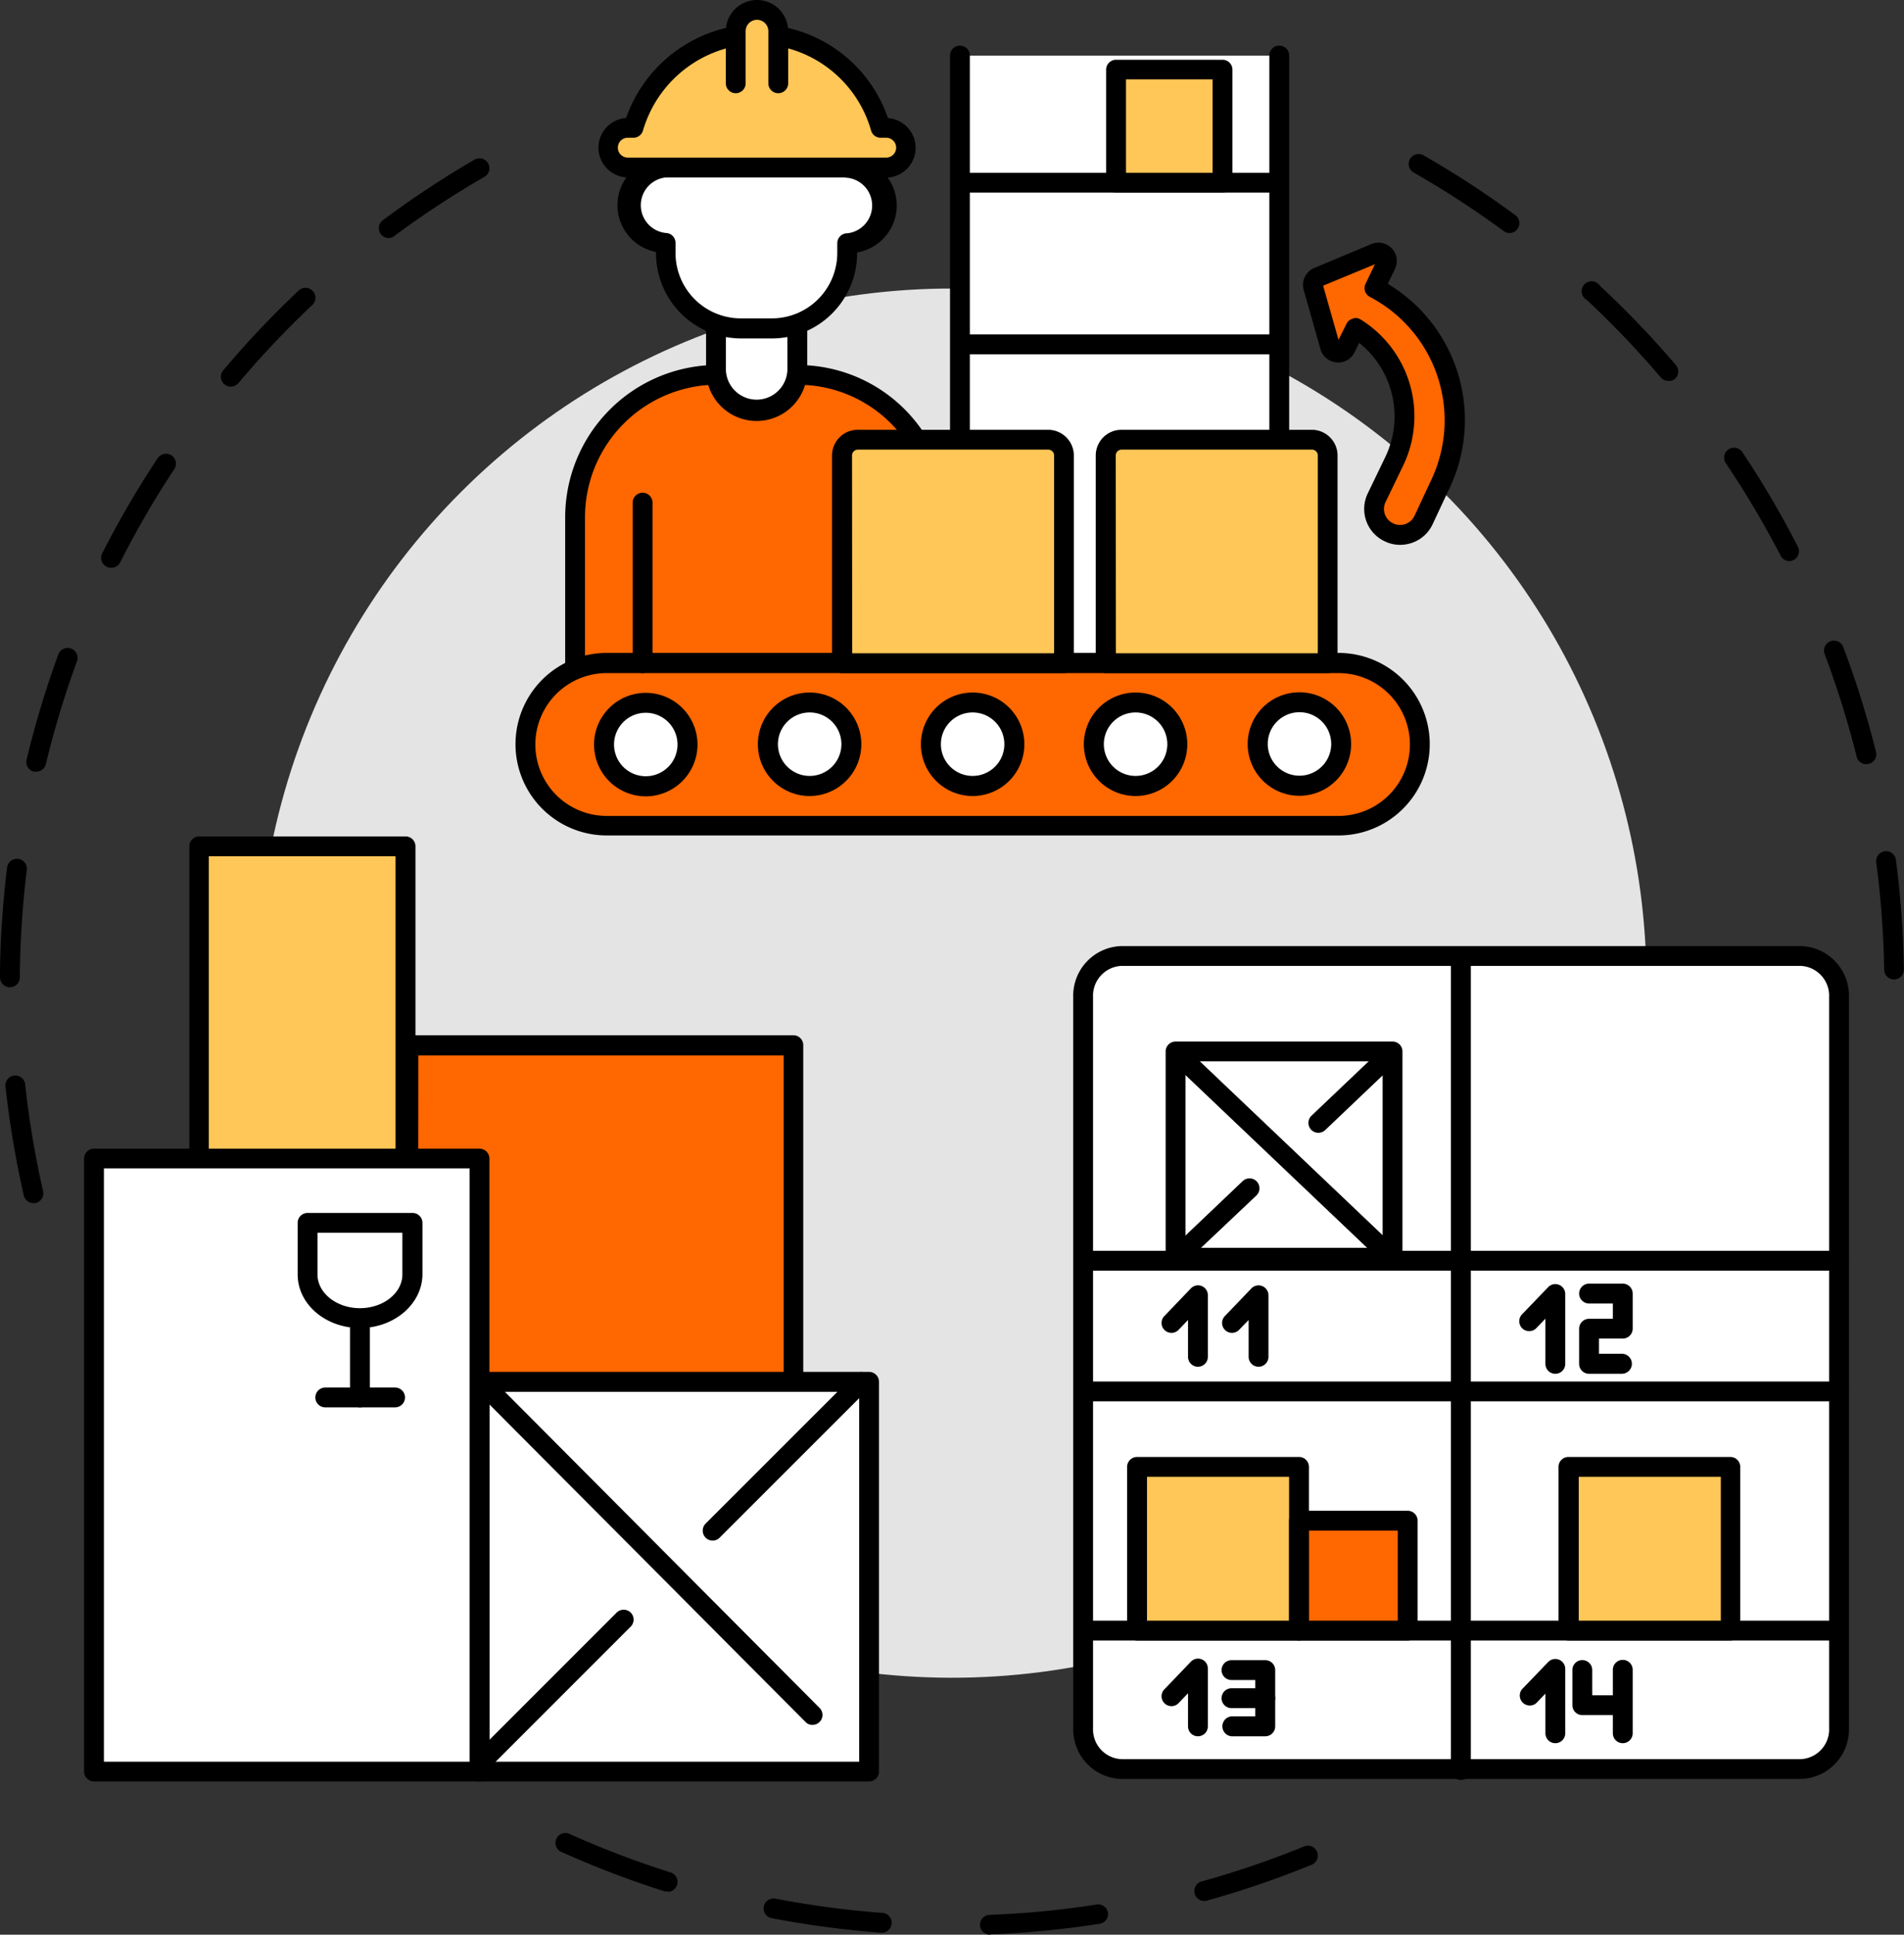 <svg xmlns="http://www.w3.org/2000/svg" viewBox="0 0 240 243.8"><rect x="0" y="0" width="240" height="243.8" fill="#333333" stroke="none"/><defs><style>.cls-1{fill:#e4e4e4;}.cls-2{fill:#fff;}.cls-3{fill:#ff6700;}.cls-4{fill:#ffc757;}</style></defs><g id="Layer_2" data-name="Layer 2"><g id="Layer_1-2" data-name="Layer 1"><path d="M4.21,151.61a1.26,1.26,0,0,1-1.22-1A121.27,121.27,0,0,1,.7,137a1.25,1.25,0,1,1,2.48-.27,118.42,118.42,0,0,0,2.25,13.37,1.25,1.25,0,0,1-.94,1.5A1.33,1.33,0,0,1,4.21,151.61Zm-3-27.2h0A1.26,1.26,0,0,1,0,123.15c0-3.85.25-7.76.64-11.62.08-.73.16-1.47.25-2.2a1.25,1.25,0,0,1,2.49.3c-.09.72-.17,1.44-.25,2.16-.39,3.78-.6,7.61-.63,11.38A1.25,1.25,0,0,1,1.25,124.41ZM4.57,97.24a1.53,1.53,0,0,1-.3,0,1.25,1.25,0,0,1-.92-1.51,122,122,0,0,1,4-13.26,1.25,1.25,0,0,1,2.35.86,119.23,119.23,0,0,0-3.93,13A1.25,1.25,0,0,1,4.57,97.24ZM14,71.55a1.24,1.24,0,0,1-.56-.13,1.26,1.26,0,0,1-.56-1.68,120.07,120.07,0,0,1,7-12,1.25,1.25,0,0,1,2.09,1.38,116.16,116.16,0,0,0-6.81,11.73A1.26,1.26,0,0,1,14,71.55ZM29.09,48.72a1.22,1.22,0,0,1-.8-.29,1.24,1.24,0,0,1-.15-1.76,118.93,118.93,0,0,1,9.51-10.06,1.25,1.25,0,0,1,1.72,1.82,117.2,117.2,0,0,0-9.32,9.85A1.26,1.26,0,0,1,29.09,48.72ZM49,30a1.26,1.26,0,0,1-1-.5,1.25,1.25,0,0,1,.26-1.75,121.31,121.31,0,0,1,11.55-7.63,1.25,1.25,0,0,1,1.26,2.16A119.59,119.59,0,0,0,49.75,29.7,1.2,1.2,0,0,1,49,30Z"/><path d="M124.78,243.8a1.25,1.25,0,0,1,0-2.5A114.71,114.71,0,0,0,138.22,240a1.25,1.25,0,0,1,1.43,1,1.24,1.24,0,0,1-1,1.42,119.91,119.91,0,0,1-13.78,1.34Zm-13.7-.25H111q-1.67-.13-3.33-.3c-3.48-.36-7-.88-10.4-1.53a1.25,1.25,0,0,1,.47-2.46c3.35.64,6.78,1.15,10.19,1.5,1.09.11,2.17.21,3.26.29a1.25,1.25,0,0,1-.09,2.5Zm40.73-4a1.25,1.25,0,0,1-.33-2.46,117.54,117.54,0,0,0,12.83-4.38,1.25,1.25,0,1,1,.94,2.31,119,119,0,0,1-13.1,4.48A1.4,1.4,0,0,1,151.81,239.58Zm-67.61-1.2a1.58,1.58,0,0,1-.38,0,119.76,119.76,0,0,1-12.95-4.93,1.25,1.25,0,1,1,1-2.28,118.76,118.76,0,0,0,12.67,4.82,1.25,1.25,0,0,1-.37,2.44Z"/><path d="M238.75,123.43a1.25,1.25,0,0,1-1.25-1.24,117.36,117.36,0,0,0-1-13.52,1.25,1.25,0,1,1,2.48-.32,120.31,120.31,0,0,1,1,13.81,1.25,1.25,0,0,1-1.23,1.27ZM235.23,96.3a1.25,1.25,0,0,1-1.21-1A120.22,120.22,0,0,0,230,82.42a1.24,1.24,0,0,1,.72-1.61,1.26,1.26,0,0,1,1.62.72,118.28,118.28,0,0,1,4.13,13.22,1.24,1.24,0,0,1-.91,1.51A1,1,0,0,1,235.23,96.3Zm-9.67-25.59a1.25,1.25,0,0,1-1.11-.68,117.93,117.93,0,0,0-6.91-11.66,1.25,1.25,0,1,1,2.08-1.4,120,120,0,0,1,7,11.92,1.24,1.24,0,0,1-.54,1.68A1.17,1.17,0,0,1,225.56,70.71ZM210.29,48a1.25,1.25,0,0,1-.95-.44A118.92,118.92,0,0,0,200,37.78,1.25,1.25,0,1,1,201.66,36a120.51,120.51,0,0,1,9.58,10,1.25,1.25,0,0,1-.14,1.77A1.23,1.23,0,0,1,210.29,48Zm-20-18.64a1.26,1.26,0,0,1-.74-.24,117.78,117.78,0,0,0-11.38-7.39,1.25,1.25,0,0,1,1.24-2.17A119.57,119.57,0,0,1,191,27.11a1.25,1.25,0,0,1-.74,2.26Z"/><circle class="cls-1" cx="120" cy="123.89" r="87.53" transform="translate(-52.45 121.14) rotate(-45)"/><rect class="cls-2" x="120.99" y="7.01" width="40.25" height="76.56"/><path d="M161.24,84.82H121a1.25,1.25,0,0,1-1.25-1.25V7a1.25,1.25,0,0,1,2.5,0V82.32H160V7a1.25,1.25,0,1,1,2.5,0V83.57A1.25,1.25,0,0,1,161.24,84.82Z"/><path class="cls-3" d="M72.49,84.38V65.25a18,18,0,0,1,17.3-18h10.74a17.79,17.79,0,0,1,14.92,8.09V83.45Z"/><path d="M72.49,85.63a1.25,1.25,0,0,1-1.25-1.25V65.25A19.22,19.22,0,0,1,89.74,46h10.79a19,19,0,0,1,16,8.67,1.19,1.19,0,0,1,.21.68V83.45a1.25,1.25,0,0,1-2.5,0V55.71a16.49,16.49,0,0,0-13.67-7.22H89.79A16.71,16.71,0,0,0,73.74,65.25V84.38A1.25,1.25,0,0,1,72.49,85.63Z"/><path class="cls-3" d="M168.72,104H76.48a10.23,10.23,0,1,1,0-20.45h92.24a10.23,10.23,0,1,1,0,20.45Z"/><path d="M168.72,105.28H76.48a11.48,11.48,0,0,1,0-23h92.24a11.48,11.48,0,0,1,0,23ZM76.48,84.82a9,9,0,1,0,0,18h92.24a9,9,0,1,0,0-18Z"/><path class="cls-2" d="M86.67,93.83a5.27,5.27,0,1,1-5.27-5.26A5.26,5.26,0,0,1,86.67,93.83Z"/><path d="M81.4,100.35a6.52,6.52,0,1,1,6.52-6.52A6.53,6.53,0,0,1,81.4,100.35Zm0-10.53a4,4,0,1,0,4,4A4,4,0,0,0,81.4,89.82Z"/><path class="cls-2" d="M169.06,93.77a5.27,5.27,0,1,1-5.26-5.27A5.27,5.27,0,0,1,169.06,93.77Z"/><path d="M163.8,100.28a6.52,6.52,0,1,1,6.51-6.51A6.52,6.52,0,0,1,163.8,100.28Zm0-10.53a4,4,0,1,0,4,4A4,4,0,0,0,163.8,89.75Z"/><path class="cls-2" d="M148.41,93.8a5.27,5.27,0,1,1-5.27-5.27A5.26,5.26,0,0,1,148.41,93.8Z"/><path d="M143.14,100.31a6.52,6.52,0,1,1,6.52-6.51A6.52,6.52,0,0,1,143.14,100.31Zm0-10.53a4,4,0,1,0,4,4A4,4,0,0,0,143.14,89.78Z"/><path class="cls-2" d="M107.32,93.8a5.27,5.27,0,1,1-5.26-5.27A5.25,5.25,0,0,1,107.32,93.8Z"/><path d="M102.06,100.31a6.52,6.52,0,1,1,6.51-6.51A6.53,6.53,0,0,1,102.06,100.31Zm0-10.53a4,4,0,1,0,4,4A4,4,0,0,0,102.06,89.78Z"/><path class="cls-2" d="M127.86,93.8a5.26,5.26,0,1,1-5.26-5.27A5.25,5.25,0,0,1,127.86,93.8Z"/><path d="M122.6,100.31a6.52,6.52,0,1,1,6.52-6.51A6.52,6.52,0,0,1,122.6,100.31Zm0-10.53a4,4,0,1,0,4,4A4,4,0,0,0,122.6,89.78Z"/><path class="cls-4" d="M132.14,55.41h-24a2,2,0,0,0-2,2V83.57h28V57.4A2,2,0,0,0,132.14,55.41Z"/><path d="M134.13,84.82h-28a1.25,1.25,0,0,1-1.25-1.25V57.4a3.24,3.24,0,0,1,3.24-3.24h24a3.25,3.25,0,0,1,3.24,3.24V83.57A1.25,1.25,0,0,1,134.13,84.82Zm-26.71-2.5h25.45V57.4a.74.74,0,0,0-.73-.74h-24a.74.74,0,0,0-.74.74Z"/><path class="cls-4" d="M165.38,55.41h-24a2,2,0,0,0-2,2V83.57h28V57.4A2,2,0,0,0,165.38,55.41Z"/><path d="M167.37,84.82h-28a1.25,1.25,0,0,1-1.25-1.25V57.4a3.24,3.24,0,0,1,3.24-3.24h24a3.25,3.25,0,0,1,3.24,3.24V83.57A1.25,1.25,0,0,1,167.37,84.82Zm-26.71-2.5h25.45V57.4a.74.74,0,0,0-.73-.74h-24a.74.74,0,0,0-.74.74Z"/><path class="cls-2" d="M100.53,40.83v5.85a5.13,5.13,0,0,1-10.25,0V40.89Z"/><path d="M95.4,53.05A6.38,6.38,0,0,1,89,46.68V40.89a1.25,1.25,0,0,1,2.5,0v5.79a3.88,3.88,0,0,0,7.75,0V40.83a1.25,1.25,0,0,1,2.5,0v5.85A6.38,6.38,0,0,1,95.4,53.05Z"/><path class="cls-2" d="M83.94,21.11a4.77,4.77,0,0,0,0,9.53v1.27a9.49,9.49,0,0,0,9.49,9.49h3.91a9.49,9.49,0,0,0,9.49-9.49V30.65a4.77,4.77,0,0,0,0-9.54Z"/><path d="M97.34,42.65H93.43A10.75,10.75,0,0,1,82.69,31.91v-.16a6,6,0,0,1,1.23-11.89h0a1.25,1.25,0,0,1,0,2.5,3.52,3.52,0,0,0,0,7,1.25,1.25,0,0,1,1.23,1.25v1.27a8.24,8.24,0,0,0,8.24,8.24h3.91a8.25,8.25,0,0,0,8.24-8.24V30.65a1.25,1.25,0,0,1,1.25-1.25,3.52,3.52,0,0,0,0-7,1.25,1.25,0,0,1,0-2.5,6,6,0,0,1,1.25,11.91v.14A10.75,10.75,0,0,1,97.34,42.65Z"/><path class="cls-4" d="M92.74,4.54a16.46,16.46,0,0,0-12.9,11.57h-.71a2.5,2.5,0,0,0,0,5h32.58a2.5,2.5,0,0,0,0-5H111A16.2,16.2,0,0,0,98.14,4.54Z"/><path d="M111.71,22.36H79.13a3.75,3.75,0,0,1-.21-7.49A17.67,17.67,0,0,1,92.53,3.31,1.25,1.25,0,1,1,93,5.77,15.15,15.15,0,0,0,81.05,16.45a1.26,1.26,0,0,1-1.21.91h-.71a1.25,1.25,0,0,0,0,2.5h32.58a1.25,1.25,0,0,0,0-2.5H111a1.24,1.24,0,0,1-1.2-.91A15,15,0,0,0,97.93,5.78a1.26,1.26,0,0,1-1-1.45,1.24,1.24,0,0,1,1.44-1,17.46,17.46,0,0,1,13.56,11.56,3.75,3.75,0,0,1-.2,7.49Z"/><path class="cls-4" d="M92.74,10.5V3.93a2.68,2.68,0,1,1,5.36,0V10.5Z"/><path d="M98.1,11.75a1.25,1.25,0,0,1-1.25-1.25V3.93a1.43,1.43,0,1,0-2.86,0V10.5a1.25,1.25,0,0,1-2.5,0V3.93a3.93,3.93,0,1,1,7.86,0V10.5A1.25,1.25,0,0,1,98.1,11.75Z"/><path class="cls-2" d="M81,63.34v0Z"/><path d="M81,84.82a1.25,1.25,0,0,1-1.25-1.25V63.34a1.25,1.25,0,0,1,2.5,0V83.57A1.25,1.25,0,0,1,81,84.82Z"/><path class="cls-2" d="M121.39,23h0Z"/><path d="M160.76,24.27H121.39a1.25,1.25,0,1,1,0-2.5h39.37a1.25,1.25,0,0,1,0,2.5Z"/><path class="cls-2" d="M121,43.39h0Z"/><path d="M160.37,44.65H121a1.26,1.26,0,0,1,0-2.51h39.38a1.26,1.26,0,0,1,0,2.51Z"/><path class="cls-3" d="M181.46,61.16a18.86,18.86,0,0,0-8.2-24.88l1.41-2.93a1.05,1.05,0,0,0-1.36-1.43l-7.17,3a1.06,1.06,0,0,0-.61,1.27l2.12,7.48a1.06,1.06,0,0,0,2,.17l1.21-2.51a13.11,13.11,0,0,1,4.89,16.84l-2.2,4.59a3.23,3.23,0,0,0,1.5,4.31l.06,0a3.24,3.24,0,0,0,4.33-1.54Z"/><path d="M176.48,68.66a4.44,4.44,0,0,1-1.94-.45,4.5,4.5,0,0,1-2.15-6l2.21-4.58a11.85,11.85,0,0,0-3.28-14.43l-.57,1.18a2.31,2.31,0,0,1-4.3-.37l-2.12-7.48a2.31,2.31,0,0,1,1.33-2.76l7.17-3a2.31,2.31,0,0,1,3,3.13l-.9,1.87a20,20,0,0,1,7.69,25.94l-2.05,4.38A4.48,4.48,0,0,1,178,68.4,4.61,4.61,0,0,1,176.48,68.66Zm-5.65-28.59a1.28,1.28,0,0,1,.66.18,14.35,14.35,0,0,1,5.36,18.46l-2.21,4.58a2,2,0,0,0,.92,2.64,2,2,0,0,0,1.59.11,2,2,0,0,0,1.13-1l2.05-4.39h0a17.56,17.56,0,0,0-7.66-23.24,1.24,1.24,0,0,1-.54-1.65l1.18-2.46L166.78,36l1.94,6.82,1-2a1.19,1.19,0,0,1,.77-.65A1.1,1.1,0,0,1,170.83,40.07Z"/><rect class="cls-4" x="140.68" y="8.78" width="13.42" height="14.23"/><path d="M154.1,24.27H140.68A1.25,1.25,0,0,1,139.43,23V8.78a1.25,1.25,0,0,1,1.25-1.25H154.1a1.25,1.25,0,0,1,1.25,1.25V23A1.25,1.25,0,0,1,154.1,24.27Zm-12.17-2.5h10.92V10H141.93Z"/><polygon class="cls-3" points="51.47 131.71 51.47 168.1 51.47 179.82 100.03 179.82 100.03 131.71 51.47 131.71"/><path d="M100,181.07H51.47a1.25,1.25,0,0,1-1.25-1.25V131.71a1.24,1.24,0,0,1,1.25-1.25H100a1.24,1.24,0,0,1,1.25,1.25v48.11A1.25,1.25,0,0,1,100,181.07Zm-47.3-2.5H98.78V133H52.73Z"/><rect class="cls-2" x="60.44" y="174.13" width="49.11" height="49.11"/><path d="M109.55,224.49H60.44a1.25,1.25,0,0,1-1.25-1.25V174.13a1.25,1.25,0,0,1,1.25-1.25h49.11a1.25,1.25,0,0,1,1.25,1.25v49.11A1.25,1.25,0,0,1,109.55,224.49ZM61.69,222H108.3v-46.6H61.69Z"/><path class="cls-2" d="M60.6,174.13l41.82,42Z"/><path d="M102.42,217.37a1.21,1.21,0,0,1-.88-.37L59.72,175a1.25,1.25,0,1,1,1.77-1.77l41.82,42a1.25,1.25,0,0,1-.89,2.13Z"/><path class="cls-2" d="M78.62,204.1,60.44,222.28Z"/><path d="M60.44,223.53a1.25,1.25,0,0,1-.89-.37,1.27,1.27,0,0,1,0-1.77l18.18-18.18a1.27,1.27,0,0,1,1.77,0,1.25,1.25,0,0,1,0,1.77L61.32,223.16A1.21,1.21,0,0,1,60.44,223.53Z"/><path class="cls-2" d="M108.58,174.13,89.83,192.89Z"/><path d="M89.83,194.14a1.25,1.25,0,0,1-.89-.37,1.27,1.27,0,0,1,0-1.77l18.76-18.75a1.25,1.25,0,0,1,1.77,0,1.27,1.27,0,0,1,0,1.77L90.71,193.77A1.21,1.21,0,0,1,89.83,194.14Z"/><polygon class="cls-4" points="25.07 106.61 25.07 148.29 25.07 161.71 51.12 161.71 51.12 106.61 25.07 106.61"/><path d="M51.12,163h-26a1.25,1.25,0,0,1-1.25-1.25v-55.1a1.25,1.25,0,0,1,1.25-1.25H51.12a1.25,1.25,0,0,1,1.25,1.25v55.1A1.25,1.25,0,0,1,51.12,163Zm-24.8-2.5H49.86v-52.6H26.32Z"/><rect class="cls-2" x="11.85" y="145.98" width="48.59" height="77.27"/><path d="M60.44,224.49H11.85a1.25,1.25,0,0,1-1.25-1.25V146a1.25,1.25,0,0,1,1.25-1.25H60.44A1.25,1.25,0,0,1,61.69,146v77.26A1.25,1.25,0,0,1,60.44,224.49ZM13.1,222H59.19V147.23H13.1Z"/><path class="cls-2" d="M38.77,154.1v6.5c0,3,2.95,5.5,6.6,5.5s6.6-2.46,6.6-5.5v-6.5Z"/><path d="M45.37,167.35c-4.33,0-7.85-3-7.85-6.75v-6.5a1.25,1.25,0,0,1,1.25-1.25H52a1.25,1.25,0,0,1,1.25,1.25v6.5C53.22,164.32,49.7,167.35,45.37,167.35Zm-5.35-12v5.25c0,2.34,2.4,4.25,5.35,4.25s5.35-1.91,5.35-4.25v-5.25Z"/><path class="cls-2" d="M45.37,167.3v0Z"/><path d="M45.37,177.35a1.25,1.25,0,0,1-1.25-1.25v-8.8a1.25,1.25,0,0,1,2.5,0v8.8A1.25,1.25,0,0,1,45.37,177.35Z"/><path class="cls-2" d="M41,176.1h0Z"/><path d="M49.77,177.35H41a1.25,1.25,0,0,1,0-2.5h8.8a1.25,1.25,0,1,1,0,2.5Z"/><path class="cls-2" d="M141.34,120.47H227a5,5,0,0,1,4.81,5.18v92.11a5,5,0,0,1-4.81,5.17H141.34a5,5,0,0,1-4.81-5.17V125.65A5,5,0,0,1,141.34,120.47Z"/><path d="M227,224.18H141.34a6.26,6.26,0,0,1-6.06-6.42V125.65a6.26,6.26,0,0,1,6.06-6.43H227a6.25,6.25,0,0,1,6.06,6.43v92.11A6.25,6.25,0,0,1,227,224.18ZM141.34,121.72a3.76,3.76,0,0,0-3.56,3.93v92.11a3.75,3.75,0,0,0,3.56,3.92H227a3.75,3.75,0,0,0,3.56-3.92V125.65a3.76,3.76,0,0,0-3.56-3.93Z"/><path class="cls-2" d="M184.14,158.87h0Z"/><path d="M231.76,160.12H184.15a1.25,1.25,0,1,1,0-2.5h47.61a1.25,1.25,0,0,1,0,2.5Z"/><path class="cls-2" d="M137,158.87h0Z"/><path d="M184.15,160.12H137a1.25,1.25,0,0,1,0-2.5h47.2a1.25,1.25,0,0,1,0,2.5Z"/><path class="cls-2" d="M184.15,175.34h0Z"/><path d="M184.15,176.59H137a1.25,1.25,0,0,1,0-2.5h47.2a1.25,1.25,0,0,1,0,2.5Z"/><path class="cls-2" d="M137,205.48h0Z"/><path d="M184.09,206.73H137a1.25,1.25,0,0,1,0-2.5h47.14a1.25,1.25,0,0,1,0,2.5Z"/><path class="cls-2" d="M184.09,205.48h0Z"/><path d="M231.71,206.73H184.09a1.25,1.25,0,0,1,0-2.5h47.62a1.25,1.25,0,0,1,0,2.5Z"/><path class="cls-2" d="M231.76,175.34h0Z"/><path d="M231.76,176.59H184.15a1.25,1.25,0,1,1,0-2.5h47.61a1.25,1.25,0,0,1,0,2.5Z"/><polygon class="cls-2" points="147.69 166.66 150.98 163.23 150.98 170.98 147.69 166.66"/><path d="M151,172.23a1.25,1.25,0,0,1-1.25-1.25v-4.64l-1.14,1.19a1.25,1.25,0,1,1-1.8-1.73l3.29-3.43a1.24,1.24,0,0,1,2.15.86V171A1.25,1.25,0,0,1,151,172.23Z"/><polygon class="cls-2" points="155.34 166.66 158.64 163.23 158.64 170.98 155.34 166.66"/><path d="M158.64,172.23a1.25,1.25,0,0,1-1.25-1.25v-4.64l-1.15,1.19a1.25,1.25,0,1,1-1.8-1.73l3.29-3.43a1.25,1.25,0,0,1,2.16.86V171A1.25,1.25,0,0,1,158.64,172.23Z"/><polygon class="cls-2" points="192.76 166.5 196.05 163.07 196.05 171.87 192.76 166.5"/><path d="M196.05,173.12a1.25,1.25,0,0,1-1.25-1.25v-5.7l-1.14,1.19a1.25,1.25,0,0,1-1.81-1.73l3.3-3.43a1.25,1.25,0,0,1,2.15.87v8.8A1.25,1.25,0,0,1,196.05,173.12Z"/><polygon class="cls-2" points="200.3 163.01 204.55 163.01 204.55 167.44 200.3 167.44 200.3 171.87 204.55 171.87 200.3 163.01"/><path d="M204.55,173.12H200.3a1.25,1.25,0,0,1-1.25-1.25v-4.43a1.25,1.25,0,0,1,1.25-1.25h3v-1.93h-3a1.25,1.25,0,0,1,0-2.5h4.25A1.25,1.25,0,0,1,205.8,163v4.43a1.25,1.25,0,0,1-1.25,1.25h-3v1.92h3a1.26,1.26,0,0,1,0,2.51Z"/><polygon class="cls-2" points="147.69 213.7 150.98 210.27 150.98 217.54 147.69 213.7"/><path d="M151,218.8a1.25,1.25,0,0,1-1.25-1.26v-4.16l-1.14,1.19a1.25,1.25,0,1,1-1.8-1.73l3.29-3.43a1.24,1.24,0,0,1,2.15.86v7.27A1.25,1.25,0,0,1,151,218.8Z"/><rect class="cls-2" x="155.23" y="210.46" width="4.25" height="7.09"/><path d="M159.49,218.8h-4.26a1.26,1.26,0,0,1,0-2.51h3v-4.58h-3a1.25,1.25,0,0,1,0-2.5h4.26a1.25,1.25,0,0,1,1.25,1.25v7.09A1.25,1.25,0,0,1,159.49,218.8Z"/><path class="cls-2" d="M155.23,214h0Z"/><path d="M159.49,215.25h-4.26a1.25,1.25,0,0,1,0-2.5h4.26a1.25,1.25,0,0,1,0,2.5Z"/><polygon class="cls-2" points="192.76 213.77 196.05 210.34 196.05 218.42 192.76 213.77"/><path d="M196.05,219.67a1.25,1.25,0,0,1-1.25-1.25v-5l-1.14,1.19a1.26,1.26,0,0,1-1.81-1.74l3.3-3.43a1.25,1.25,0,0,1,2.15.87v8.08A1.25,1.25,0,0,1,196.05,219.67Z"/><polygon class="cls-2" points="199.45 210.45 199.45 214.88 203.7 214.88 199.45 210.45"/><path d="M203.7,216.13h-4.25a1.25,1.25,0,0,1-1.25-1.25v-4.43a1.25,1.25,0,0,1,2.5,0v3.18h3a1.25,1.25,0,0,1,0,2.5Z"/><path class="cls-2" d="M204.55,210.45v0Z"/><path d="M204.55,219.67a1.25,1.25,0,0,1-1.25-1.25v-8a1.25,1.25,0,0,1,2.5,0v8A1.25,1.25,0,0,1,204.55,219.67Z"/><rect class="cls-2" x="148.18" y="132.5" width="27.35" height="26"/><path d="M175.53,159.75H148.18a1.25,1.25,0,0,1-1.25-1.25v-26a1.25,1.25,0,0,1,1.25-1.25h27.35a1.25,1.25,0,0,1,1.25,1.25v26A1.25,1.25,0,0,1,175.53,159.75Zm-26.1-2.5h24.85v-23.5H149.43Z"/><path class="cls-2" d="M148.41,132.79l26.67,25.35Z"/><path d="M175.08,159.39a1.23,1.23,0,0,1-.86-.34l-26.67-25.36a1.25,1.25,0,0,1,1.73-1.81l26.66,25.35A1.24,1.24,0,0,1,176,159,1.26,1.26,0,0,1,175.08,159.39Z"/><path class="cls-2" d="M157.51,149.75l-7.95,7.56Z"/><path d="M149.56,158.56a1.25,1.25,0,0,1-.87-2.16l7.95-7.56a1.25,1.25,0,0,1,1.73,1.81l-8,7.56A1.24,1.24,0,0,1,149.56,158.56Z"/><path class="cls-2" d="M175.08,133l-8.91,8.47Z"/><path d="M166.17,142.75a1.25,1.25,0,0,1-.86-2.15l8.91-8.47a1.25,1.25,0,1,1,1.72,1.81l-8.9,8.47A1.28,1.28,0,0,1,166.17,142.75Z"/><rect class="cls-4" x="197.7" y="184.85" width="20.41" height="20.63"/><path d="M218.11,206.73H197.7a1.25,1.25,0,0,1-1.25-1.25V184.85a1.25,1.25,0,0,1,1.25-1.25h20.41a1.25,1.25,0,0,1,1.25,1.25v20.63A1.25,1.25,0,0,1,218.11,206.73ZM199,204.23h17.91V186.1H199Z"/><path class="cls-2" d="M184.15,120.59v0Z"/><path d="M184.15,224.3a1.25,1.25,0,0,1-1.26-1.25V120.59a1.26,1.26,0,0,1,2.51,0V223.05A1.25,1.25,0,0,1,184.15,224.3Z"/><rect class="cls-4" x="143.33" y="184.85" width="20.41" height="20.63"/><path d="M163.74,206.73H143.33a1.26,1.26,0,0,1-1.26-1.25V184.85a1.26,1.26,0,0,1,1.26-1.25h20.41a1.25,1.25,0,0,1,1.25,1.25v20.63A1.25,1.25,0,0,1,163.74,206.73Zm-19.16-2.5h17.91V186.1H144.58Z"/><rect class="cls-3" x="163.74" y="191.63" width="13.7" height="13.85"/><path d="M177.44,206.73h-13.7a1.25,1.25,0,0,1-1.25-1.25V191.63a1.25,1.25,0,0,1,1.25-1.25h13.7a1.25,1.25,0,0,1,1.25,1.25v13.85A1.25,1.25,0,0,1,177.44,206.73ZM165,204.23h11.19V192.88H165Z"/></g></g></svg>